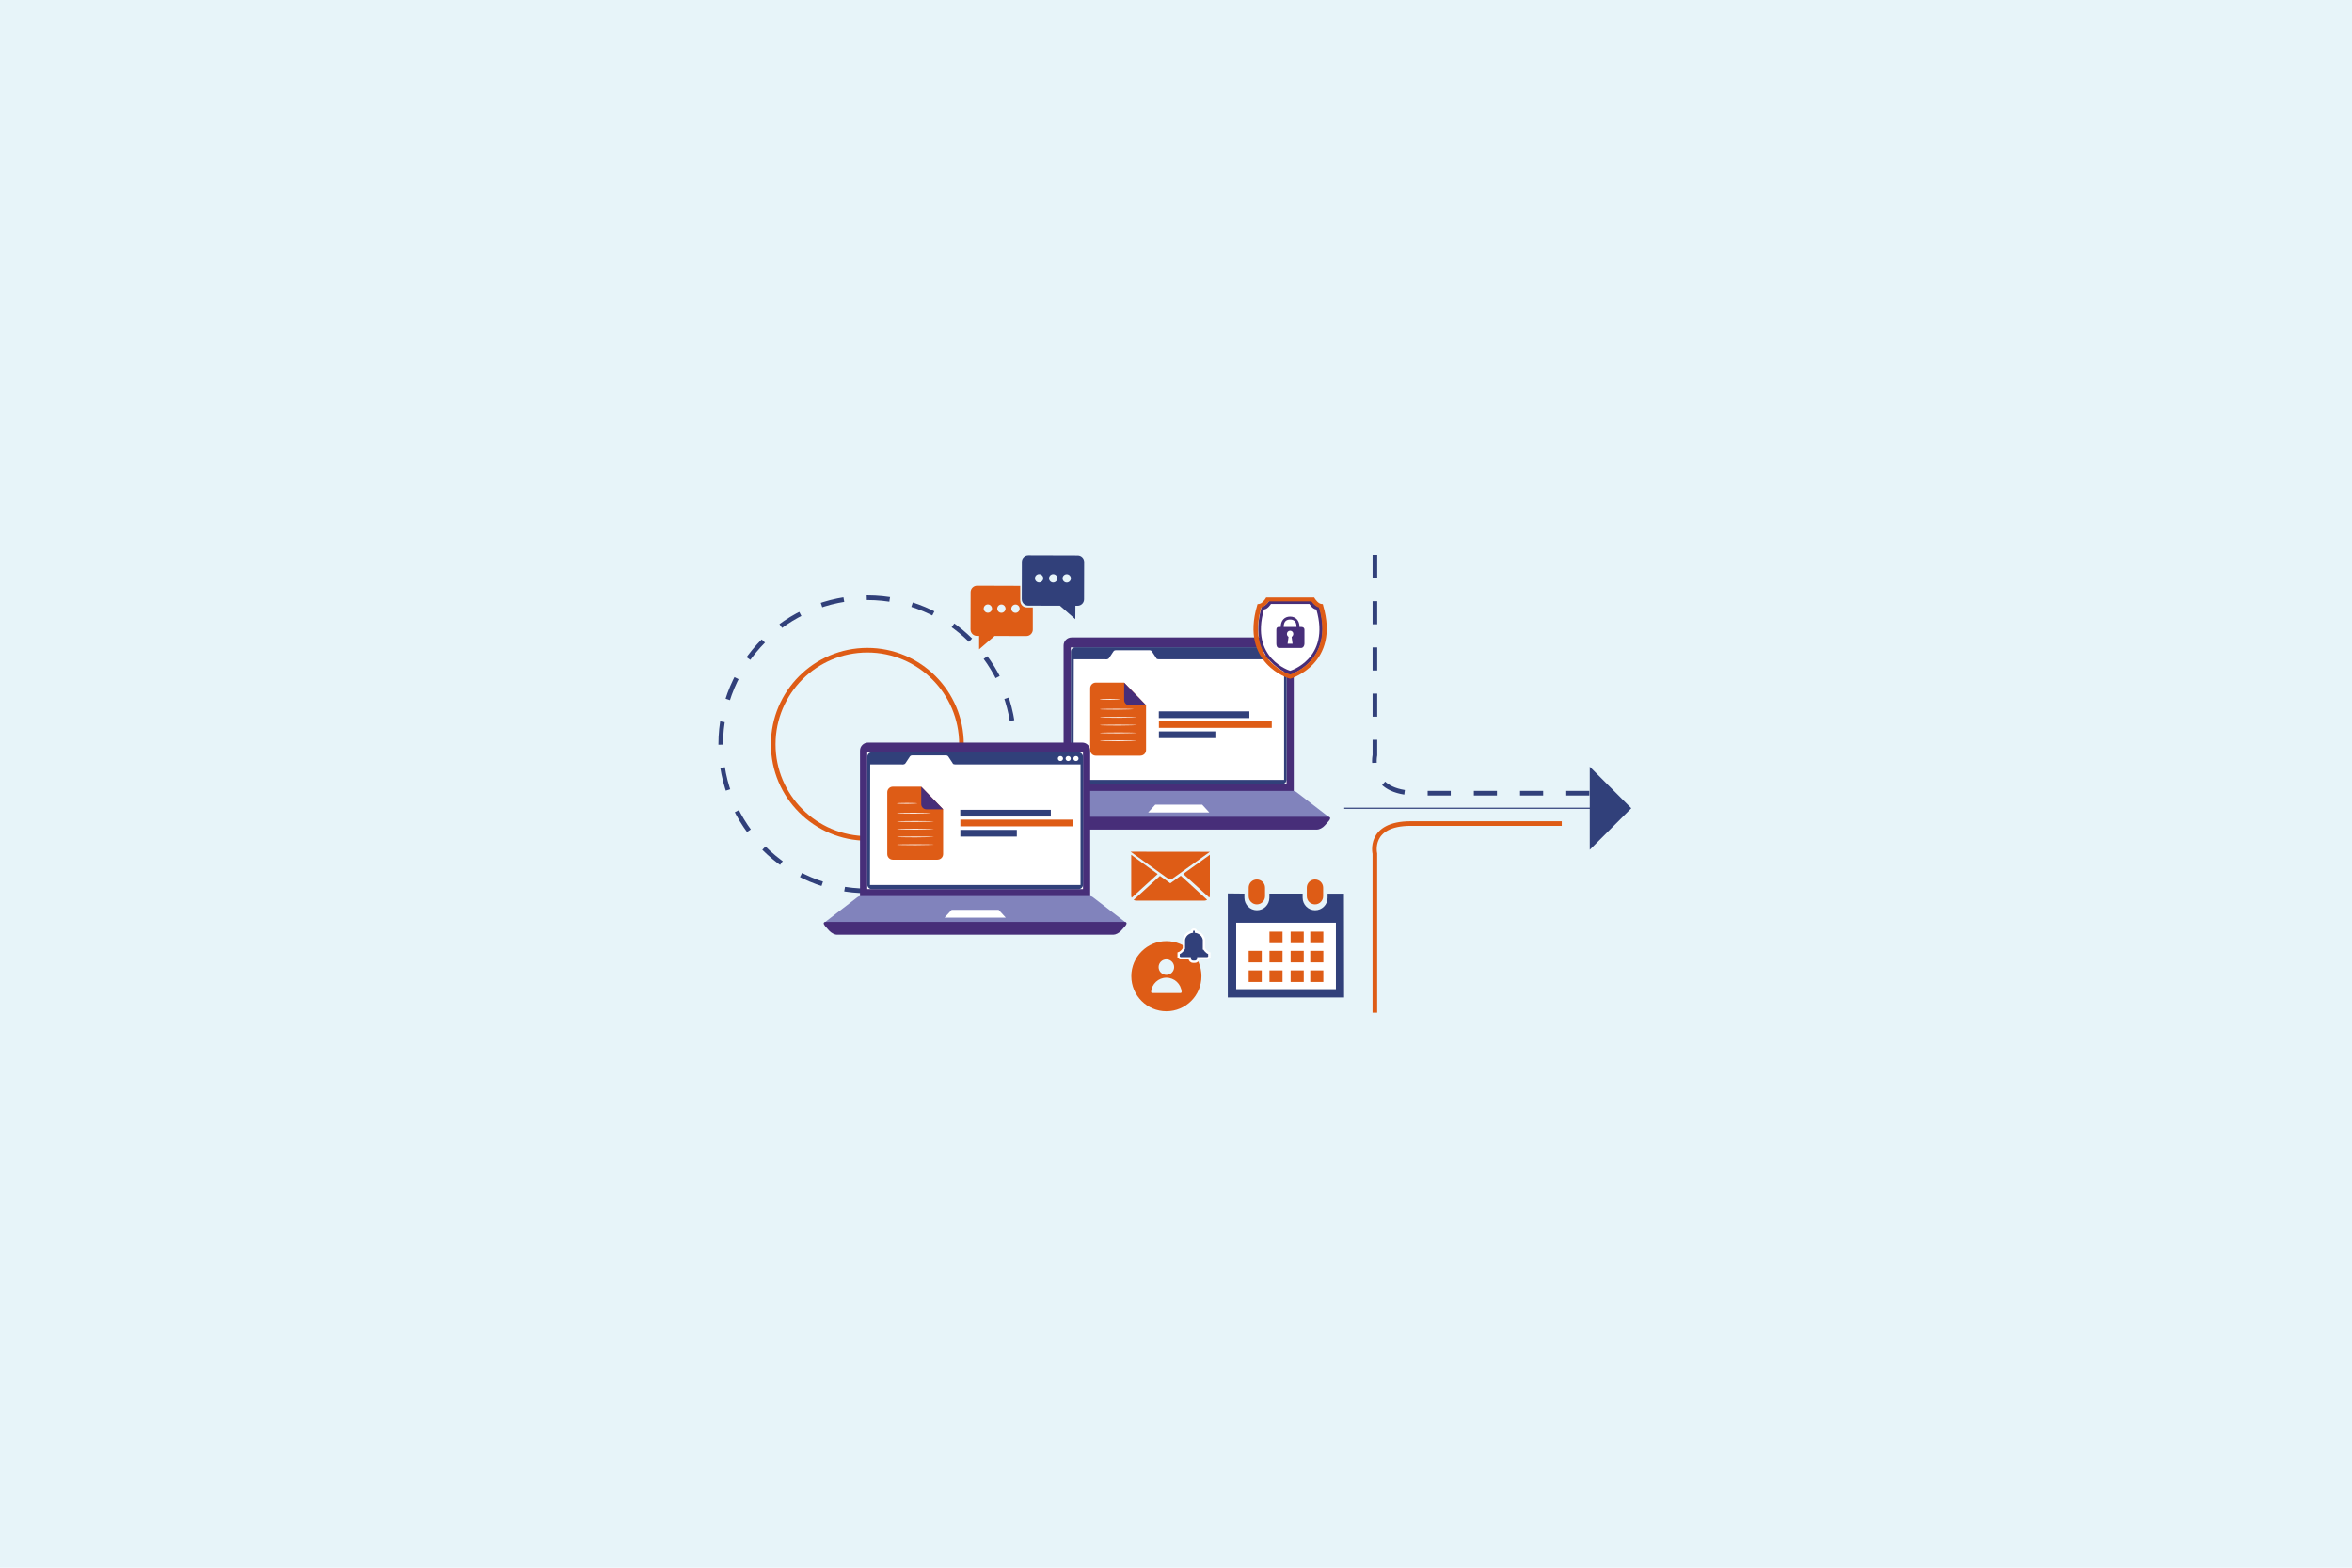 <svg xmlns="http://www.w3.org/2000/svg" id="Layer_1" viewBox="0 0 509.04 339.36"><defs><style>.cls-1{stroke-dasharray:4.98 4.98;}.cls-1,.cls-2,.cls-3,.cls-4,.cls-5{stroke-miterlimit:10;}.cls-1,.cls-2,.cls-4{stroke:#31407a;}.cls-1,.cls-2,.cls-4,.cls-5{fill:none;}.cls-2{stroke-width:.25px;}.cls-6,.cls-7,.cls-8{fill-rule:evenodd;}.cls-6,.cls-9{fill:#fff;}.cls-3{stroke:#fff;stroke-width:.5px;}.cls-3,.cls-10{fill:#31407a;}.cls-7{fill:#8183bc;}.cls-8,.cls-11{fill:#472e79;}.cls-4{stroke-dasharray:5;}.cls-12{fill:#e7f4f9;}.cls-5{stroke:#de5c16;}.cls-13{fill:#de5c16;}</style></defs><rect class="cls-12" width="509.04" height="339.36"></rect><circle class="cls-5" cx="187.72" cy="161.12" r="20.37"></circle><circle class="cls-1" cx="187.72" cy="161.12" r="31.73"></circle><path class="cls-4" d="M297.57,120.14v43.34s-1.82,8.22,9.08,8.22h38.16"></path><path class="cls-5" d="M297.56,219.22v-34.42s-1.56-6.53,7.78-6.53h32.67"></path><line class="cls-2" x1="290.93" y1="174.96" x2="344.81" y2="174.96"></line><polygon class="cls-10" points="353.06 174.96 344.07 183.95 344.07 165.97 353.06 174.96"></polygon><g id="Laptop"><path class="cls-8" d="M231.92,137.99h46.38c.95,0,1.71.78,1.71,1.73v31.68h-49.82v-31.68c0-.95.78-1.73,1.73-1.73h0Z"></path><path class="cls-7" d="M222.49,177.2h65.24c.18,0,.14-.14-.07-.3l-7.01-5.39c-.21-.18-.55-.3-.73-.3h-49.63c-.18,0-.51.12-.72.3l-7.01,5.39c-.21.16-.25.3-.07.3h0Z"></path><path class="cls-8" d="M222.73,176.81h64.75c.48,0,.53.41.11.9l-.88.99c-.44.5-1.18.88-1.68.88h-59.84c-.49,0-1.24-.39-1.68-.88l-.88-.99c-.42-.49-.39-.9.11-.9h0Z"></path><polygon class="cls-6" points="250.03 174.19 252.77 174.19 257.45 174.19 260.19 174.19 261.73 175.87 255.91 175.87 254.31 175.87 248.49 175.87 250.03 174.19"></polygon><rect class="cls-9" x="231.76" y="140.15" width="46.69" height="29.56"></rect></g><rect class="cls-9" x="232.34" y="140.87" width="45.56" height="28.07"></rect><path class="cls-10" d="M277.49,140.11h-44.75c-.54,0-.97.44-.97.99v27.63c0,.54.44.99.97.99h44.75c.54,0,.97-.44.97-.99v-27.63c0-.54-.44-.99-.97-.99ZM276.93,140.91c.31,0,.56.24.56.54s-.25.54-.56.54-.56-.24-.56-.54.25-.54.56-.54ZM275.25,140.91c.31,0,.56.24.56.54s-.25.54-.56.54-.56-.24-.56-.54.25-.54.56-.54ZM273.57,140.91c.31,0,.56.24.56.54s-.25.54-.56.54-.56-.24-.56-.54.25-.54.56-.54ZM277.91,168.83h-45.56l.05-26.11h6.81s.55.13.82-.26l.95-1.44s.14-.26.55-.26h7.22s.41,0,.55.26l.95,1.44s0,.26.55.26h27.12v26.11Z"></path><g id="Laptop-2"><path class="cls-8" d="M187.86,160.75h46.38c.95,0,1.71.78,1.71,1.73v31.68h-49.82v-31.68c0-.95.78-1.73,1.73-1.73h0Z"></path><path class="cls-7" d="M178.43,199.95h65.24c.18,0,.14-.14-.07-.3l-7.01-5.39c-.21-.18-.55-.3-.73-.3h-49.63c-.18,0-.51.12-.72.3l-7.01,5.39c-.21.16-.25.3-.07.3h0Z"></path><path class="cls-8" d="M178.67,199.56h64.75c.48,0,.53.41.11.9l-.88.99c-.44.5-1.18.88-1.68.88h-59.84c-.49,0-1.24-.39-1.68-.88l-.88-.99c-.42-.49-.39-.9.11-.9h0Z"></path><polygon class="cls-6" points="205.97 196.95 208.71 196.95 213.39 196.95 216.13 196.95 217.67 198.63 211.85 198.63 210.25 198.63 204.43 198.63 205.97 196.95"></polygon><rect class="cls-9" x="187.7" y="162.9" width="46.69" height="29.56"></rect></g><rect class="cls-9" x="188.28" y="163.63" width="45.56" height="28.07"></rect><path class="cls-10" d="M233.43,162.86h-44.75c-.54,0-.97.44-.97.99v27.63c0,.54.44.99.97.99h44.75c.54,0,.97-.44.97-.99v-27.63c0-.54-.44-.99-.97-.99ZM232.87,163.66c.31,0,.56.24.56.54s-.25.54-.56.54-.56-.24-.56-.54.25-.54.56-.54ZM231.19,163.66c.31,0,.56.24.56.54s-.25.54-.56.54-.56-.24-.56-.54.25-.54.56-.54ZM229.51,163.66c.31,0,.56.24.56.54s-.25.54-.56.54-.56-.24-.56-.54.25-.54.56-.54ZM233.85,191.58h-45.56l.05-26.11h6.81s.55.13.82-.26l.95-1.44s.14-.26.55-.26h7.22s.41,0,.55.26l.95,1.44s0,.26.55.26h27.12v26.11Z"></path><path class="cls-13" d="M246.83,163.58h-9.67c-.67,0-1.21-.54-1.21-1.21v-13.39c0-.67.54-1.21,1.21-1.21h6.13s4.75,4.89,4.75,4.89v9.7c0,.67-.54,1.21-1.21,1.21Z"></path><path class="cls-11" d="M243.3,147.77v3.77c0,.62.5,1.13,1.13,1.13h3.62s-4.75-4.89-4.75-4.89Z"></path><path class="cls-9" d="M242.48,151.38s-1,.09-2.24.09c-1.24,0-2.24-.04-2.24-.09,0-.05,1-.09,2.24-.09,1.24,0,2.24.04,2.24.09Z"></path><path class="cls-9" d="M245.38,153.52s-1.65.09-3.68.09c-2.03,0-3.68-.04-3.68-.09,0-.05,1.65-.09,3.68-.09,2.03,0,3.68.04,3.68.09Z"></path><path class="cls-9" d="M246.04,155.29s-1.8.09-4.01.09c-2.22,0-4.01-.04-4.01-.09,0-.05,1.8-.09,4.01-.09,2.22,0,4.01.04,4.01.09Z"></path><path class="cls-9" d="M246.04,156.97s-1.8.09-4.01.09c-2.22,0-4.01-.04-4.01-.09,0-.05,1.8-.09,4.01-.09,2.22,0,4.01.04,4.01.09Z"></path><path class="cls-9" d="M246.04,158.65s-1.8.09-4.01.09c-2.22,0-4.01-.04-4.01-.09,0-.05,1.8-.09,4.01-.09,2.22,0,4.01.04,4.01.09Z"></path><path class="cls-9" d="M246.04,160.33s-1.8.09-4.01.09c-2.22,0-4.01-.04-4.01-.09,0-.05,1.8-.09,4.01-.09,2.22,0,4.01.04,4.01.09Z"></path><path class="cls-13" d="M202.91,186.1h-9.67c-.67,0-1.21-.54-1.21-1.21v-13.39c0-.67.54-1.21,1.21-1.21h6.13s4.75,4.89,4.75,4.89v9.7c0,.67-.54,1.21-1.21,1.21Z"></path><path class="cls-11" d="M199.38,170.29v3.77c0,.62.5,1.13,1.13,1.13h3.62s-4.75-4.89-4.75-4.89Z"></path><path class="cls-9" d="M198.56,173.91s-1,.09-2.24.09c-1.24,0-2.24-.04-2.24-.09,0-.05,1-.09,2.24-.09,1.24,0,2.24.04,2.24.09Z"></path><path class="cls-9" d="M201.45,176.04s-1.65.09-3.68.09c-2.03,0-3.68-.04-3.68-.09,0-.05,1.65-.09,3.68-.09,2.03,0,3.68.04,3.68.09Z"></path><path class="cls-9" d="M202.12,177.82s-1.8.09-4.01.09c-2.22,0-4.01-.04-4.01-.09,0-.05,1.8-.09,4.01-.09,2.22,0,4.01.04,4.01.09Z"></path><path class="cls-9" d="M202.12,179.49s-1.8.09-4.01.09c-2.22,0-4.01-.04-4.01-.09,0-.05,1.8-.09,4.01-.09,2.22,0,4.01.04,4.01.09Z"></path><path class="cls-9" d="M202.12,181.17s-1.8.09-4.01.09c-2.22,0-4.01-.04-4.01-.09,0-.05,1.8-.09,4.01-.09,2.22,0,4.01.04,4.01.09Z"></path><path class="cls-9" d="M202.12,182.85s-1.8.09-4.01.09c-2.22,0-4.01-.04-4.01-.09,0-.05,1.8-.09,4.01-.09,2.22,0,4.01.04,4.01.09Z"></path><rect class="cls-9" x="267.55" y="199.74" width="21.58" height="14.39"></rect><rect class="cls-13" x="274.75" y="201.67" width="2.83" height="2.5"></rect><rect class="cls-13" x="279.33" y="210.06" width="2.84" height="2.5"></rect><rect class="cls-13" x="283.58" y="210.06" width="2.83" height="2.5"></rect><rect class="cls-13" x="279.33" y="201.67" width="2.84" height="2.5"></rect><path class="cls-13" d="M272.02,195.77c.98,0,1.77-.79,1.77-1.77v-1.85c0-.98-.79-1.77-1.77-1.77s-1.77.79-1.77,1.77v1.85c0,.98.79,1.77,1.77,1.77Z"></path><path class="cls-13" d="M284.6,195.77c.98,0,1.77-.79,1.77-1.77v-1.85c0-.98-.79-1.77-1.77-1.77s-1.77.79-1.77,1.77v1.85c0,.98.79,1.77,1.77,1.77Z"></path><rect class="cls-13" x="283.58" y="201.67" width="2.83" height="2.5"></rect><rect class="cls-13" x="283.58" y="205.82" width="2.83" height="2.5"></rect><rect class="cls-13" x="279.33" y="205.82" width="2.84" height="2.5"></rect><path class="cls-10" d="M287.33,193.44v.9c0,1.49-1.21,2.7-2.7,2.7s-2.7-1.21-2.7-2.7v-.9h-7.2v.9c0,1.49-1.21,2.7-2.7,2.7s-2.7-1.21-2.7-2.7v-.9l-3.6-.04v22.52h25.17s-.03-22.47-.03-22.47h-3.57ZM289.13,214.12h-21.58v-14.39h21.58v14.39Z"></path><rect class="cls-13" x="274.75" y="205.82" width="2.83" height="2.5"></rect><rect class="cls-13" x="270.25" y="210.06" width="2.83" height="2.5"></rect><rect class="cls-13" x="274.75" y="210.06" width="2.83" height="2.5"></rect><rect class="cls-13" x="270.25" y="205.82" width="2.83" height="2.5"></rect><rect class="cls-10" x="207.83" y="175.3" width="19.6" height="1.45"></rect><rect class="cls-13" x="207.85" y="177.42" width="24.43" height="1.45"></rect><rect class="cls-10" x="207.85" y="179.64" width="12.22" height="1.45"></rect><rect class="cls-10" x="250.8" y="153.99" width="19.6" height="1.45"></rect><rect class="cls-13" x="250.82" y="156.11" width="24.43" height="1.45"></rect><rect class="cls-10" x="250.82" y="158.33" width="12.22" height="1.45"></rect><path class="cls-13" d="M220.81,130.08v-3.27s-9.34-.03-9.34-.03c-.77,0-1.4.62-1.4,1.39l-.02,8.09c0,.77.62,1.4,1.39,1.4h.47s0,2.9,0,2.9l3.35-2.89,6.87.02c.77,0,1.4-.62,1.4-1.39v-4.81s-1.31,0-1.31,0c-.77,0-1.39-.63-1.39-1.4ZM213.8,132.64c-.5,0-.9-.41-.9-.9s.41-.9.9-.9.9.41.9.9-.41.9-.9.9ZM216.73,132.65c-.5,0-.9-.41-.9-.9s.41-.9.9-.9.9.41.9.9-.41.9-.9.9ZM219.78,132.66c-.5,0-.9-.41-.9-.9s.41-.9.9-.9.9.41.9.9-.41.9-.9.9Z"></path><path class="cls-10" d="M233.24,120.25l-10.68-.03c-.77,0-1.4.62-1.4,1.39l-.02,8.09c0,.77.62,1.4,1.39,1.4l6.87.02,3.33,2.91.02-2.9h.47c.77,0,1.4-.62,1.4-1.39l.02-8.09c0-.77-.62-1.4-1.39-1.4ZM224.89,126.08c-.5,0-.9-.41-.9-.9s.41-.9.9-.9.9.41.9.9-.41.9-.9.9ZM227.94,126.09c-.5,0-.9-.41-.9-.9s.41-.9.9-.9.9.41.9.9-.41.9-.9.9ZM230.87,126.1c-.5,0-.9-.41-.9-.9s.41-.9.9-.9.9.41.9.9-.41.9-.9.9Z"></path><path class="cls-13" d="M244.69,184.37l8.14,5.85c.25.18.64.18.89,0l8.15-5.83-17.18-.02Z"></path><path class="cls-13" d="M250.56,189.2l-5.62,5.13c-.09-.15-.11-.32-.11-.5v-8.79l5.73,4.17Z"></path><path class="cls-13" d="M255.55,189.56l5.71,5.22c-.16.08-.34.17-.53.17h-14.89c-.18,0-.34-.09-.49-.15l5.7-5.19,2.24,1.6,2.28-1.65Z"></path><path class="cls-13" d="M261.85,185.03v8.8c0,.17-.04.33-.12.47l-5.65-5.12,5.76-4.14Z"></path><path class="cls-11" d="M283.88,129.99h-9.16s-.7,1.23-1.66,1.34c-3.4,11.77,6.23,14.68,6.24,14.68h0s9.64-2.91,6.24-14.68c-.96-.11-1.66-1.34-1.66-1.34Z"></path><path class="cls-9" d="M283.4,130.73h-8.33s-.64,1.11-1.51,1.21c-3.09,10.64,5.67,13.26,5.67,13.27h0s8.77-2.63,5.67-13.27c-.87-.1-1.51-1.21-1.51-1.21Z"></path><path class="cls-13" d="M286.37,131.05l-.08-.28-.33-.04c-.62-.07-1.23-.89-1.4-1.17l-.14-.23h-10.38l-.14.23c-.16.28-.77,1.1-1.4,1.17l-.33.04-.08.28c-3.75,12.66,6.89,15.81,7,15.84l.14.04.14-.04c.11-.03,10.71-3.27,6.99-15.84ZM279.23,146.01c-1.28-.44-9.33-3.65-6.26-14.5.81-.24,1.39-.95,1.65-1.33h9.21c.27.38.85,1.09,1.65,1.33,3.07,10.85-4.98,14.06-6.26,14.5Z"></path><path class="cls-11" d="M281.57,135.71h-.32c0-1.42-.85-2.24-2.03-2.24s-2.03.82-2.03,2.24h-.32c-.47,0-.63.18-.63.65v2.99c0,.47.16.92.63.92h4.69c.47,0,.76-.44.76-.92v-2.99c0-.47-.29-.65-.76-.65ZM279.75,139.35h-1.07l.2-1.49c-.21-.12-.35-.37-.35-.63,0-.38.31-.7.69-.7s.69.3.69.68c0,.26-.15.54-.36.66l.2,1.48ZM277.83,135.71c0-1.31.7-1.6,1.39-1.6s1.39.29,1.39,1.6h-2.77Z"></path><path class="cls-13" d="M252.44,203.72c-4.19,0-7.59,3.4-7.59,7.59s3.4,7.59,7.59,7.59,7.59-3.4,7.59-7.59-3.4-7.59-7.59-7.59ZM252.44,207.67c.93,0,1.68.75,1.68,1.68s-.75,1.68-1.68,1.68-1.68-.75-1.68-1.68.75-1.68,1.68-1.68ZM255.52,214.95h-6.15c-.13,0-.24-.11-.23-.24.12-1.71,1.56-3.07,3.3-3.07s3.18,1.35,3.3,3.07c0,.13-.1.24-.23.24Z"></path><path class="cls-3" d="M260.57,205.31v-1.88c-.25-1.48-1.73-1.73-1.73-1.73.05-.49-.44-.49-.44-.49,0,0-.49,0-.44.49,0,0-1.48.25-1.73,1.73v1.88s-.4.79-1.14,1.04v.84l.35.25h2.03c0,.41.33.74.74.74h.4c.41,0,.74-.33.74-.74h2.03l.35-.25v-.84c-.74-.25-1.14-1.04-1.14-1.04Z"></path></svg>